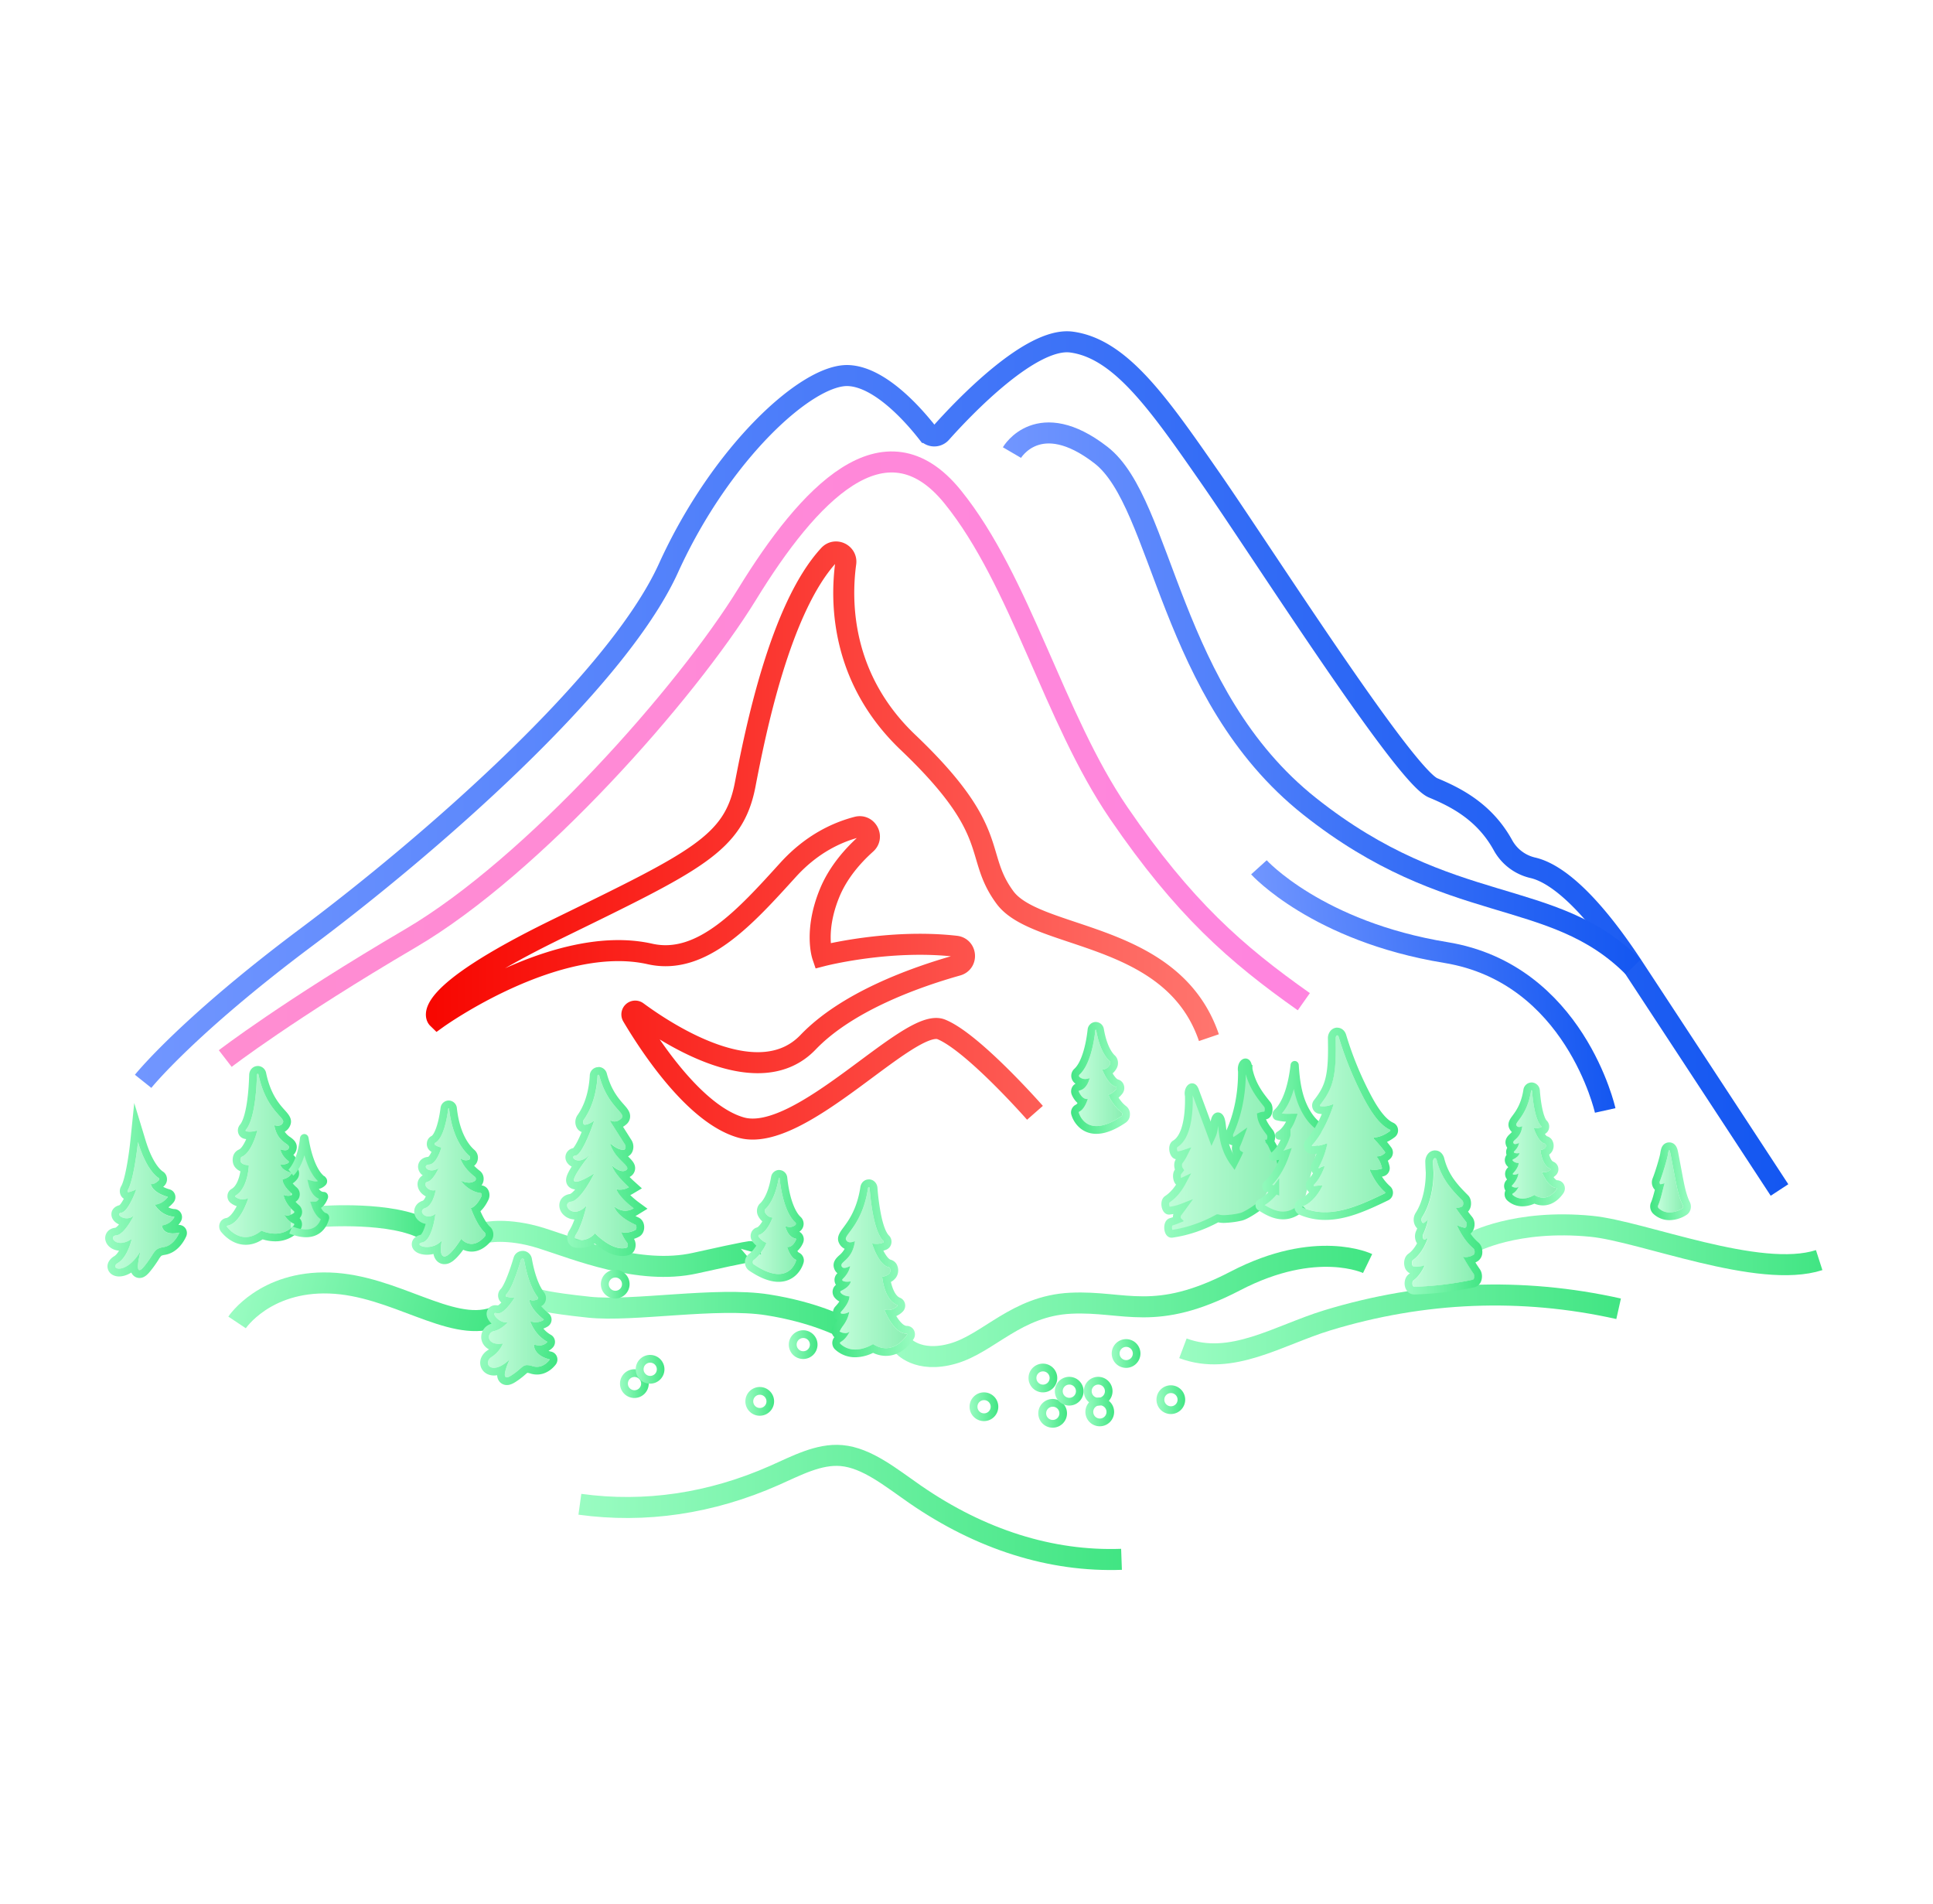 <svg id="Layer_1" data-name="Layer 1" xmlns="http://www.w3.org/2000/svg" xmlns:xlink="http://www.w3.org/1999/xlink" viewBox="0 0 2471.57 2433.84"><defs><style>.cls-1,.cls-18,.cls-19,.cls-20,.cls-21,.cls-22,.cls-23,.cls-24,.cls-25,.cls-30,.cls-36,.cls-53,.cls-54,.cls-55,.cls-56,.cls-57,.cls-58{fill:none;}.cls-2{opacity:0.61;}.cls-3{fill:url(#linear-gradient);}.cls-4{fill:url(#linear-gradient-2);}.cls-5{fill:url(#linear-gradient-3);}.cls-6{fill:url(#linear-gradient-4);}.cls-7{fill:url(#linear-gradient-5);}.cls-8{fill:url(#linear-gradient-6);}.cls-9{fill:url(#linear-gradient-7);}.cls-10{fill:url(#linear-gradient-8);}.cls-11{fill:url(#linear-gradient-9);}.cls-12{fill:url(#linear-gradient-10);}.cls-13{fill:url(#linear-gradient-11);}.cls-14{fill:url(#linear-gradient-12);}.cls-15{fill:url(#linear-gradient-13);}.cls-16{fill:url(#linear-gradient-14);}.cls-17{fill:url(#linear-gradient-15);}.cls-18,.cls-19,.cls-20,.cls-21,.cls-22,.cls-23,.cls-24,.cls-25,.cls-30,.cls-36,.cls-53,.cls-54,.cls-55,.cls-56,.cls-57,.cls-58{stroke-miterlimit:10;}.cls-18,.cls-19,.cls-20,.cls-21,.cls-22,.cls-23,.cls-24,.cls-53,.cls-54,.cls-55,.cls-56,.cls-57,.cls-58{stroke-width:26.87px;}.cls-18{stroke:url(#linear-gradient-16);}.cls-19{stroke:url(#linear-gradient-17);}.cls-20{stroke:url(#linear-gradient-18);}.cls-21{stroke:url(#linear-gradient-19);}.cls-22{stroke:url(#linear-gradient-20);}.cls-23{stroke:url(#linear-gradient-21);}.cls-24{stroke:url(#linear-gradient-22);}.cls-25,.cls-30,.cls-36{stroke-width:9.9px;}.cls-25{stroke:url(#linear-gradient-23);}.cls-26{fill:url(#linear-gradient-24);}.cls-27{fill:url(#linear-gradient-25);}.cls-28{fill:url(#linear-gradient-26);}.cls-29{fill:url(#linear-gradient-27);}.cls-30{stroke:url(#linear-gradient-28);}.cls-31{fill:url(#linear-gradient-29);}.cls-32{fill:url(#linear-gradient-30);}.cls-33{fill:url(#linear-gradient-31);}.cls-34{fill:url(#linear-gradient-32);}.cls-35{fill:url(#linear-gradient-33);}.cls-36{stroke:url(#linear-gradient-34);}.cls-37{fill:url(#linear-gradient-35);}.cls-38{fill:url(#linear-gradient-36);}.cls-39{fill:url(#linear-gradient-37);}.cls-40{fill:url(#linear-gradient-38);}.cls-41{fill:url(#linear-gradient-39);}.cls-42{fill:url(#linear-gradient-40);}.cls-43{fill:url(#linear-gradient-41);}.cls-44{fill:url(#linear-gradient-42);}.cls-45{fill:url(#linear-gradient-43);}.cls-46{fill:url(#linear-gradient-44);}.cls-47{fill:url(#linear-gradient-45);}.cls-48{fill:url(#linear-gradient-46);}.cls-49{fill:url(#linear-gradient-47);}.cls-50{fill:url(#linear-gradient-48);}.cls-51{fill:url(#linear-gradient-49);}.cls-52{fill:url(#linear-gradient-50);}.cls-53{stroke:url(#linear-gradient-51);}.cls-54{stroke:url(#linear-gradient-52);}.cls-55{stroke:url(#linear-gradient-53);}.cls-56{stroke:url(#linear-gradient-54);}.cls-57{stroke:url(#linear-gradient-55);}.cls-58{stroke:url(#linear-gradient-56);}</style><linearGradient id="linear-gradient" x1="1490.02" y1="1467.73" x2="1638.57" y2="1467.73" gradientUnits="userSpaceOnUse"><stop offset="0" stop-color="#9afcc2"/><stop offset="1" stop-color="#41e583"/></linearGradient><linearGradient id="linear-gradient-2" x1="144.42" y1="1541.9" x2="229.11" y2="1541.9" xlink:href="#linear-gradient"/><linearGradient id="linear-gradient-3" x1="290.12" y1="1477.01" x2="376.31" y2="1477.01" xlink:href="#linear-gradient"/><linearGradient id="linear-gradient-4" x1="1073.12" y1="1621.43" x2="1159.89" y2="1621.43" xlink:href="#linear-gradient"/><linearGradient id="linear-gradient-5" x1="1933.03" y1="1462.97" x2="1990.93" y2="1462.97" xlink:href="#linear-gradient"/><linearGradient id="linear-gradient-6" x1="371.74" y1="1515.7" x2="415.93" y2="1515.7" xlink:href="#linear-gradient"/><linearGradient id="linear-gradient-7" x1="536.36" y1="1511.48" x2="620.84" y2="1511.48" xlink:href="#linear-gradient"/><linearGradient id="linear-gradient-8" x1="962.44" y1="1567.09" x2="1017.88" y2="1567.09" xlink:href="#linear-gradient"/><linearGradient id="linear-gradient-9" x1="1379.43" y1="1377.95" x2="1434.87" y2="1377.95" xlink:href="#linear-gradient"/><linearGradient id="linear-gradient-10" x1="725.14" y1="1484.87" x2="813.77" y2="1484.87" xlink:href="#linear-gradient"/><linearGradient id="linear-gradient-11" x1="623.75" y1="1684.87" x2="702.68" y2="1684.87" xlink:href="#linear-gradient"/><linearGradient id="linear-gradient-12" x1="1610.26" y1="1457.53" x2="1690.66" y2="1457.53" xlink:href="#linear-gradient"/><linearGradient id="linear-gradient-13" x1="2119.89" y1="1510.1" x2="2152.07" y2="1510.1" xlink:href="#linear-gradient"/><linearGradient id="linear-gradient-14" x1="1805.38" y1="1562.75" x2="1885.6" y2="1562.75" xlink:href="#linear-gradient"/><linearGradient id="linear-gradient-15" x1="1665.05" y1="1436.6" x2="1777.71" y2="1436.6" xlink:href="#linear-gradient"/><linearGradient id="linear-gradient-16" x1="1875.8" y1="1591.3" x2="2330.17" y2="1591.3" xlink:href="#linear-gradient"/><linearGradient id="linear-gradient-17" x1="303.54" y1="1639.97" x2="627.18" y2="1727.11" xlink:href="#linear-gradient"/><linearGradient id="linear-gradient-18" x1="682.25" y1="1678.31" x2="1082.82" y2="1678.31" xlink:href="#linear-gradient"/><linearGradient id="linear-gradient-19" x1="409.96" y1="1562.47" x2="551.68" y2="1562.47" xlink:href="#linear-gradient"/><linearGradient id="linear-gradient-20" x1="616.88" y1="1596.54" x2="973.66" y2="1596.54" xlink:href="#linear-gradient"/><linearGradient id="linear-gradient-21" x1="1143.39" y1="1670.11" x2="1754.49" y2="1670.11" xlink:href="#linear-gradient"/><linearGradient id="linear-gradient-22" x1="1507.79" y1="1693.11" x2="2072.53" y2="1693.11" xlink:href="#linear-gradient"/><linearGradient id="linear-gradient-23" x1="1485.07" y1="1467.73" x2="1639.97" y2="1467.73" xlink:href="#linear-gradient"/><linearGradient id="linear-gradient-24" x1="134.53" y1="1521.91" x2="239.01" y2="1521.91" xlink:href="#linear-gradient"/><linearGradient id="linear-gradient-25" x1="280.22" y1="1477.01" x2="386.21" y2="1477.01" xlink:href="#linear-gradient"/><linearGradient id="linear-gradient-26" x1="1161.83" y1="1616.98" x2="1055.95" y2="1626.53" xlink:href="#linear-gradient"/><linearGradient id="linear-gradient-27" x1="1995.49" y1="1459.7" x2="1918.29" y2="1466.67" xlink:href="#linear-gradient"/><linearGradient id="linear-gradient-28" x1="368.82" y1="1515.7" x2="420.88" y2="1515.7" xlink:href="#linear-gradient"/><linearGradient id="linear-gradient-29" x1="526.45" y1="1511.48" x2="630.71" y2="1511.48" xlink:href="#linear-gradient"/><linearGradient id="linear-gradient-30" x1="957.01" y1="1563.62" x2="1031.55" y2="1570.4" xlink:href="#linear-gradient"/><linearGradient id="linear-gradient-31" x1="1440.3" y1="1374.48" x2="1365.75" y2="1381.26" xlink:href="#linear-gradient"/><linearGradient id="linear-gradient-32" x1="715.24" y1="1484.87" x2="827.9" y2="1484.87" xlink:href="#linear-gradient"/><linearGradient id="linear-gradient-33" x1="622.82" y1="1675.4" x2="722.58" y2="1702.26" xlink:href="#linear-gradient"/><linearGradient id="linear-gradient-34" x1="1605.31" y1="1457.53" x2="1692.87" y2="1457.53" xlink:href="#linear-gradient"/><linearGradient id="linear-gradient-35" x1="2158.9" y1="1507.96" x2="2107.23" y2="1512.62" xlink:href="#linear-gradient"/><linearGradient id="linear-gradient-36" x1="1795.48" y1="1562.75" x2="1895.5" y2="1562.75" xlink:href="#linear-gradient"/><linearGradient id="linear-gradient-37" x1="1655.15" y1="1436.6" x2="1787.61" y2="1436.6" xlink:href="#linear-gradient"/><linearGradient id="linear-gradient-38" x1="792.91" y1="1768.76" x2="829.47" y2="1768.76" xlink:href="#linear-gradient"/><linearGradient id="linear-gradient-39" x1="813" y1="1750.48" x2="849.57" y2="1750.48" xlink:href="#linear-gradient"/><linearGradient id="linear-gradient-40" x1="953.2" y1="1791.5" x2="989.77" y2="1791.5" xlink:href="#linear-gradient"/><linearGradient id="linear-gradient-41" x1="1327.69" y1="1806.75" x2="1364.25" y2="1806.75" xlink:href="#linear-gradient"/><linearGradient id="linear-gradient-42" x1="1348.91" y1="1778.45" x2="1385.48" y2="1778.45" xlink:href="#linear-gradient"/><linearGradient id="linear-gradient-43" x1="1385.94" y1="1778.45" x2="1422.5" y2="1778.45" xlink:href="#linear-gradient"/><linearGradient id="linear-gradient-44" x1="1387.96" y1="1804.95" x2="1424.52" y2="1804.95" xlink:href="#linear-gradient"/><linearGradient id="linear-gradient-45" x1="1421.61" y1="1730.27" x2="1458.18" y2="1730.27" xlink:href="#linear-gradient"/><linearGradient id="linear-gradient-46" x1="1478.83" y1="1789.29" x2="1515.4" y2="1789.29" xlink:href="#linear-gradient"/><linearGradient id="linear-gradient-47" x1="1239.87" y1="1798.32" x2="1276.43" y2="1798.32" xlink:href="#linear-gradient"/><linearGradient id="linear-gradient-48" x1="1315.26" y1="1761.59" x2="1351.82" y2="1761.59" xlink:href="#linear-gradient"/><linearGradient id="linear-gradient-49" x1="1008.75" y1="1718.92" x2="1045.32" y2="1718.92" xlink:href="#linear-gradient"/><linearGradient id="linear-gradient-50" x1="768.48" y1="1641.61" x2="805.04" y2="1641.61" xlink:href="#linear-gradient"/><linearGradient id="linear-gradient-51" x1="739.6" y1="1927.07" x2="1434.45" y2="1927.07" xlink:href="#linear-gradient"/><linearGradient id="linear-gradient-52" x1="279.79" y1="970.48" x2="1674.83" y2="970.48" gradientUnits="userSpaceOnUse"><stop offset="0" stop-color="#ff8dd1"/><stop offset="1" stop-color="#ff85df"/></linearGradient><linearGradient id="linear-gradient-53" x1="544.54" y1="1074.5" x2="1558.45" y2="1074.5" gradientUnits="userSpaceOnUse"><stop offset="0" stop-color="#f80600"/><stop offset="1" stop-color="#ff766f"/></linearGradient><linearGradient id="linear-gradient-54" x1="172.46" y1="976.05" x2="2286.52" y2="976.05" gradientUnits="userSpaceOnUse"><stop offset="0" stop-color="#7196ff"/><stop offset="1" stop-color="#1457f1"/></linearGradient><linearGradient id="linear-gradient-55" x1="1282.3" y1="892.74" x2="2097.68" y2="892.74" xlink:href="#linear-gradient-54"/><linearGradient id="linear-gradient-56" x1="2175.96" y1="1498.64" x2="2619.73" y2="1498.64" gradientTransform="translate(-664.61 -66.34) rotate(-4.01)" xlink:href="#linear-gradient-54"/></defs><path class="cls-1" d="M176.46,1460s64.86-115.73,304.33-282.32,499.76-710.6,603.88-697.59,239.47,437.3,393,624.71,151,226.45,247.28,249.88"/><g class="cls-2"><path class="cls-3" d="M1635.83,1476.52m2.74,13.32-2.74-13.32a3.85,3.85,0,0,0-2.18-1.72c-3.47-1-5.74-8.67-8.05-12.82a21.15,21.15,0,0,0-1.71-2.53c1.85-3,2.28-8.29-.24-11.69-3-4-10.09-12.56-11.13-21,1.94-.71,4.91-.66,6-.91,3.68-.8,5-10,1.93-13.84-9.76-12.09-19.79-24.82-24-45.25v-.38a10.24,10.24,0,0,0-.87-4.34c-1.82-8.34-9.2-2.2-7.74,6.93,0,.17.06.32.08.48.29,28.42-5.31,55.77-15.33,77.71-3,6.57,1.51,13.55,5.19,11.62a63.81,63.81,0,0,0,6.84-4.2q-1.71,4.57-3.65,8.94c-2.06,4.6-.33,10.1,2.24,11.67-1,2.2-4.33,8.82-5.38,10.89-16.72-23-13.56-44.78-16.78-54.76-2.28-7.1-7.54-5.08-8.21,4.16-.53,7.37-1.41,12.1-3.38,16.4l-21.32-57.41a6.58,6.58,0,0,0-.89-2c-3.22-6.83-9.08.88-7.19,8.19.66,24.61-2.91,53-17.5,61.67-4.94,2.94-2.17,15.06,2.32,14.69a36.54,36.54,0,0,0,8.54-1.76,53.42,53.42,0,0,1-5.44,8.77c-2.54,3.3-1.87,8.84.06,11.73-.54.71-1.09,1.41-1.64,2.09-3.44,4.24-.78,15.26,3.31,13.63.68-.28,1.36-.59,2-.89-5.28,9.93-11.74,17.55-19.19,22.44-4.84,3.17-2.25,15.15,2.32,14.69a63.54,63.54,0,0,0,16.65-4q-2.62,3.6-5.29,7.09c-1.57,2-1.84,5.53-1.27,8.49a72.62,72.62,0,0,1-7.79,2.71c-5.51,1.63-4.27,16,1.22,15.25,19.9-2.81,39.5-9.54,58.57-19.9a29.7,29.7,0,0,0,10.63.87,105,105,0,0,0,19.59-2.8c6-1.57,18-9.42,23.57-13.84"/><path class="cls-4" d="M176.46,1460s-5,47.9-13.1,61.56c-.6,1-.11,2.77.69,2.57a57.59,57.59,0,0,0,10.33-3.71s-10,28.35-19.18,29.84S161,1563,171,1554c0,0-12.09,24.62-22.51,25.36s0,17.91,20,4.48c0,0-5,23.13-17.51,30.58s9.59,17.16,28.77-14.91c0,0-10,37.29,4.58,19.39s11.26-22.38,25-24.62c11.9-1.93,18.19-14.48,19.66-17.83.13-.29,0-.72-.22-.66-3.26.83-19.69,4.32-21.94-9.11,0,0,10.68-.83,15.89-10.49.14-.26,0-.7-.17-.71-2.81-.12-16.21-1.43-24.87-15.47,0,0,8.38.54,16.56-9.26.18-.21.12-.72-.09-.77-3.27-.88-18.89-5.58-21.5-16.26,0,0,4.24,1.26,10.45-5a2.15,2.15,0,0,0-.13-2.72C198.56,1503.23,186.43,1492.89,176.46,1460Z"/><path class="cls-5" d="M328.47,1374.43c-.53,19.47-3,56.69-14.16,69.81-.44.52-.29,1.73.23,1.85,2.37.58,7.39,1.19,14.43-1.14,0,0-6.61,28.39-19.84,33.81-1.94.8-2.4,5.46-.72,7.38s4.52,3.29,9.8,3.29c0,0-.89,29.79-17.19,39A1.16,1.16,0,0,0,301,1530c2.16,1.78,7.69,5.06,16.52,1.85,0,0-10,32.58-26.91,35.13-.44.07-.61,1.06-.25,1.51,4.23,5.31,21.17,23.35,43.94,4.76,0,0,24.47,12.14,41.61-7,.51-.57.37-2-.22-2.16-2.61-.91-7.84-3.62-12.42-11.49,0,0,4.58,3.7,12.67-2.11a1.65,1.65,0,0,0,0-2.16c-3.25-2.64-11.24-10.08-13.47-21,0,0,5.35,2.57,10.33.47.61-.26.72-1.72.15-2.21-3.44-2.92-11.36-10.46-11.76-18,0,0,7.4-1.13,11.06-6.49.44-.66.26-1.93-.31-2.09-3.34-.93-12.08-3.94-13.32-10.23,0,0,6.61.36,10.27-2.4a1.65,1.65,0,0,0,0-2.15c-2.71-2-8.91-7.36-10.5-15.17,0,0,9.48,4.13,11-1.83s-14.61-5.51-18.71-28.9c0,0,8.71,3.21,11.28-3.67,2.37-6.37-22.07-15.87-31.4-60.84C330.14,1371.89,328.53,1372.35,328.47,1374.43Z"/><path class="cls-6" d="M1112,1519.28c1.51,19.31,5.88,56,17.61,67.25.47.45.38,1.68-.14,1.89a26.59,26.59,0,0,1-14.42,1.18s8,27.22,21.45,30.49c2,.48,2.67,5.05,1.09,7.23s-4.33,4-9.59,4.85c0,0,2.38,29.53,19.07,36.07.41.16.5,1.15.14,1.53-2.06,2.11-7.41,6.27-16.36,4.49,0,0,11.54,30.85,28.57,30.67.44,0,.66,1,.32,1.46-3.94,6-19.91,26.66-43.52,11.8,0,0-23.77,16-41.8-.28a1.63,1.63,0,0,1,.11-2.18c2.56-1.33,7.63-4.88,11.8-13.44,0,0-4.38,4.41-12.73-.07a1.65,1.65,0,0,1-.14-2.15c3.11-3.15,10.69-11.85,12.37-23,0,0-5.2,3.42-10.27,2.13-.62-.16-.8-1.6-.26-2.17,3.28-3.47,10.79-12.25,10.81-19.81,0,0-7.42.06-11.34-4.69-.48-.58-.36-1.88.2-2.13,3.28-1.47,11.83-5.87,12.75-12.33,0,0-6.56,1.42-10.34-.74a1.65,1.65,0,0,1-.09-2.15c2.6-2.44,8.51-8.75,9.7-16.79,0,0-9.24,5.63-11.07-.06s14.27-7.83,17.18-31.79c0,0-8.52,4.6-11.41-1.84-2.69-6,21.17-19.35,28.22-65.64C1110.2,1517,1111.83,1517.22,1112,1519.28Z"/><path class="cls-7" d="M1959,1394.82c1,12.88,3.92,37.34,11.75,44.87.31.3.25,1.11-.1,1.25a17.61,17.61,0,0,1-9.62.79s5.34,18.16,14.31,20.34c1.32.32,1.78,3.37.73,4.83s-2.89,2.67-6.4,3.23c0,0,1.59,19.7,12.73,24.07.27.11.33.77.08,1-1.37,1.41-4.93,4.19-10.91,3,0,0,7.7,20.58,19.06,20.46.3,0,.44.63.22,1-2.64,4-13.29,17.79-29,7.87,0,0-15.86,10.69-27.89-.18-.35-.32-.31-1.26.08-1.46,1.71-.89,5.09-3.25,7.87-9,0,0-2.92,2.95-8.49,0a1.1,1.1,0,0,1-.1-1.43c2.08-2.11,7.14-7.91,8.25-15.37,0,0-3.46,2.28-6.85,1.42-.41-.1-.53-1.07-.17-1.45,2.19-2.31,7.2-8.17,7.22-13.22,0,0-5,0-7.57-3.13-.32-.38-.24-1.25.13-1.42,2.19-1,7.9-3.91,8.51-8.22,0,0-4.38,1-6.9-.5-.37-.2-.4-1.11-.06-1.43,1.73-1.63,5.67-5.84,6.47-11.2,0,0-6.17,3.76-7.39,0s9.53-5.22,11.47-21.21c0,0-5.69,3.07-7.62-1.23-1.79-4,14.13-12.91,18.83-43.79C1957.77,1393.31,1958.86,1393.44,1959,1394.82Z"/><path class="cls-8" d="M371.93,1499s12.59-10.18,16.53-43.47c.13-1.07,1-1.15,1.14-.1,1.87,11.73,8.1,42.59,23.16,53.1a2.23,2.23,0,0,1,.14,2.79c-2,2.17-6.22,5.29-13,3.59,0,0,3.49,13.67,14.07,13.77.47,0,.74,1,.48,1.64-1.28,3.41-4.74,10.8-10.83,10.8,0,0,4.36,12.48,11.81,14.41.39.1.64.8.48,1.45-1.43,5.87-9.41,29.24-44.14,15.35"/><path class="cls-9" d="M573.06,1417.62c-1.53,11.87-6.09,38.09-16.93,43.45a1.78,1.78,0,0,0-.11,2.47,20.9,20.9,0,0,0,8.27,3.29s-5.66,21.35-15.7,21.91-.63,12.93,12.24,4.5c0,0-6.91,15.73-14.13,17.42s0,13.48,10.36,10.67c0,0-3.14,19.67-13.5,23s.94,16.86,13.19,7.3c0,0-3.77,33.72-16.64,36.53s10.36,12.92,24.8-2.25c0,0-4.39,19.67,3.14,20.23s21.67-22.48,21.67-22.48,13.31,16.56,30.48-3.46a3.78,3.78,0,0,0-.16-4.42c-3.52-3.1-10.57-11.3-18.07-31.45,0,0,6.87-.95,13.58-15,.77-1.61.19-4.12-1-4.25-5-.55-16-3.27-25.78-16.18,0,0,10.45,6.24,18.73.47,1.2-.84,1.22-3.86,0-4.76-5.07-3.81-15.36-12.7-19.08-24.36a10.69,10.69,0,0,0,11.48,2.19c1.34-.51,1.58-3.77.34-4.82-6.93-5.89-21.89-22.67-26-60C574.13,1416.5,573.21,1416.47,573.06,1417.62Z"/><path class="cls-10" d="M963.33,1611.08c-1.22,1-1.18,4.08.07,4.93,41.39,28.24,52.74,1.2,54.41-4.27.19-.61,0-1.35-.4-1.51-7.32-3.13-11-16.26-11-16.26,6.06,1,9.89-5.82,11.33-9,.29-.65.07-1.64-.4-1.72-10.52-1.81-13.31-16-13.31-16,6.7,2.8,11.07.37,13.16-1.47a2.25,2.25,0,0,0,0-2.79c-14.48-12.91-19.12-44.67-20.39-56.65-.12-1.07-.95-1.13-1.13-.08-4.43,25.66-13.5,36.11-17.12,39.38-.87.78-1.07,2.83-.41,4.11,1.4,2.73,4.31,6.45,9.76,6.69,0,0-6.85,19.26-17.58,22.2-.65.18-.87,1.65-.33,2.35,1.8,2.36,5.27,6.13,9.88,7.68,0,0-.7,4.83-9.08,15.27A45.11,45.11,0,0,1,963.33,1611.08Z"/><path class="cls-11" d="M1434,1421.94c1.22.94,1.18,4.08-.07,4.93-41.4,28.24-52.74,1.2-54.41-4.27-.19-.61,0-1.35.4-1.51,7.32-3.13,11-16.27,11-16.27-6.06,1-9.89-5.81-11.33-9-.29-.65-.07-1.63.39-1.71,10.53-1.82,13.32-16,13.32-16-6.71,2.8-11.07.36-13.17-1.47a2.27,2.27,0,0,1,0-2.79c14.47-12.91,19.12-44.67,20.39-56.65.11-1.08,1-1.13,1.13-.09,4.43,25.67,13.49,36.12,17.12,39.39.87.78,1.07,2.83.41,4.11-1.41,2.73-4.31,6.44-9.76,6.69,0,0,6.85,19.26,17.57,22.2.65.18.87,1.65.34,2.34-1.8,2.36-5.27,6.14-9.88,7.69,0,0,.69,4.83,9.07,15.27A45.56,45.56,0,0,0,1434,1421.94Z"/><path class="cls-12" d="M766.2,1374.81a1.09,1.09,0,0,0-2.14.2c-.63,13.14-3.81,37-17.66,56.42-1.48,2.07-.68,6.37,1.2,6.34,2.63,0,6.57-1.22,12.26-5.22,0,0-14.59,43.79-24,44.63s5.64,16.84,22.11-5.89c0,0-28.7,35.36-23.52,38.73s25.41-10.11,25.41-10.11-16.47,34.53-29.65,36.21,1.41,24.42,19.76,5.05c0,0-5.28,24.59-14,37.76-1.38,2.08-.67,6.06,1.13,6.26,6.18.68,16.35.13,23.72-8.65,0,0,22.16,23.65,40.33,18.47,1.76-.5,2.3-4.64.81-6.41a51,51,0,0,1-7.73-13.75s7.62,3,18.14-2.55c1.93-1,1.89-5.94-.06-6.83-8.75-4-23.74-12.28-27-23.46,0,0,11.29,11,24.94,2.53,0,0-18.36-13.47-22.12-24.42a20.52,20.52,0,0,0,16-2.52s-18.82-16.84-21.65-27.79c0,0,11.3,11,18.35,5.89s-15.52-13.47-20.7-34.52c0,0,9.8,9.68,17.95,8.53,1.81-.26,2.53-4.37,1.16-6.52l-18.7-29.46c-.36-.55,0-1.59.4-1.35,2.74,1.41,7.72,2.65,13.31-2.35C802.1,1423,776.91,1415.91,766.2,1374.81Z"/><path class="cls-13" d="M670.13,1610.71a2.06,2.06,0,0,0-4-.25c-4,13.38-12,37.65-19,44.36-.71.68-.5,2.62.3,2.8a51.46,51.46,0,0,0,10.51,1.22s-13.78,22.72-22.85,19.89,3.79,15,14.75,11c0,0-8.4,9.8-18.18,11.84-10.36,2.15-9.84,19.46,11.43,15.81a38.12,38.12,0,0,1-14.39,17.17c-12.4,8-.19,25.24,23,3.19,0,0-15.08,31.36,1.61,20.86s14.13-16.37,27.74-12.13c11.77,3.66,19.66-5.53,21.58-8.07.17-.23.09-.7-.12-.75-3.27-.71-19.65-5-19.87-19,0,0,10.44,4.17,16.87-2.73a.6.6,0,0,0-.05-.77c-2.7-1.42-15.45-8.92-21.77-26.51,0,0,8,4.41,17.31-1.23a.48.48,0,0,0,0-.79c-3-2.35-17.43-14.17-18.4-25.71,0,0,3.91,3.2,10.81.09.69-.31.85-2,.26-2.69C684.12,1653.9,675.34,1640.55,670.13,1610.71Z"/><path class="cls-14" d="M1666,1541.91c-22.31,22.59-44.37,7.22-54.86.78-1.27-.78-1.2-4,.1-4.66,7-3.47,13.59-9.25,19.41-17a27.51,27.51,0,0,0-10.31-2c-1.46,0-1.93-3.46-.63-4.62,9.81-8.72,18.26-22.34,24-39a82.81,82.81,0,0,1-15.9,3.51c-.28,0-.37-.66-.11-.85,7.25-5.29,13.47-15.07,17.31-27.3a20.26,20.26,0,0,1-9.48,1.23c-.28,0-.31-.71,0-.86,6.7-3.83,12.64-11.86,16.5-22.4a55.45,55.45,0,0,1-19-1.5c-1.33-.34-1.59-3.53-.39-4.62,12.66-11.58,19.54-35.54,22.43-60.9.07-.62.58-.57.62,0,1.09,18.75,3.67,35.42,9.53,49.49,6.26,15,15.37,26.23,25.47,31.28"/><path class="cls-15" d="M2123.49,1513.89c1.87-.49,3.83-1,4.92-1.31-2.29,7.59-5,20.92-8.25,28.34a3.35,3.35,0,0,0,.4,3.38c10.42,9.86,24.37,4.6,30.72.3.81-.55,1-2.39.47-3.54-5.16-10.14-7.8-23.72-10.27-36.81l-4.83-25.59c-1.53-8.16-2.49-12.6-4-2.62-.84,5.45-6.74,25.11-10.39,34.2C2121.58,1511.9,2122.36,1514.18,2123.49,1513.89Z"/><path class="cls-16" d="M1884.2,1604c2.09-1.31,1.65-6.47-.08-7.91-8.35-6.93-15.64-17.36-21.35-30.16a36,36,0,0,0,10.09,3.63c2.33.45,3.71-5.21,1.7-7.7-4.46-5.54-8.8-11.38-13-17.46a21.44,21.44,0,0,0,7.42-1.7c1-.4,1.73-1.42,2-3.2.2-1.51-.05-3.65-.88-4.49-12.69-12.77-26.8-27.07-33-51.88-1.16-4.62-4.68-2.36-4.56,2.31q.16,6.66.63,13.27c0,21.69-5.37,43.15-14.59,57.31-2.09,3.21-.07,8.9,2.45,7.26a38.48,38.48,0,0,0,5.2-4.12,94.75,94.75,0,0,1-6.41,18.84,7.18,7.18,0,0,0,.06,5.22c.72,1.58,1.8,1.79,2.82,1.23s2.21-1.3,3.29-2c-4.49,12.75-11.21,22.8-19.11,28.36-2.18,1.54-1.68,7.84.67,8.17a30.72,30.72,0,0,0,14.39-1.42c-3.8,8.47-8.72,15.15-14.42,19.31-1.09.8-1.66,3.1-1.33,5.08.37,2.2,1.39,3.12,2.62,3.08a418.94,418.94,0,0,0,58-5.86q8.23-1.41,16.44-3.16c2.16-.45,2.64-5.43,1.07-7.69-4.7-6.79-9.18-14-13.46-21.67A17.86,17.86,0,0,0,1884.2,1604Z"/><path class="cls-17" d="M1711.66,1325.59c-1.06-3.49-4-2.08-4,1.89.33,21,.51,42.67-5.21,59.45-3.69,10.83-9.21,18.59-14.77,25.71-.33.42-.19,1.36.21,1.41a29.21,29.21,0,0,0,16.39-2.51c.38-.17.68.53.49,1.13-6.87,21.19-16.43,39-27.56,51.24-.38.41-.22,1.44.22,1.44a51.37,51.37,0,0,0,19-3.83c.34-.14.63.46.5,1a108,108,0,0,1-10.87,29.59c-.34.58,0,1.54.45,1.25a17.91,17.91,0,0,1,6.38-2.66c.36-.07.61.67.41,1.21-3.51,9.56-8.19,17.43-13.52,22.77-.4.4-.22,1.48.24,1.43l10.28-1.08c.38,0,.61.79.35,1.3-6.84,13.37-15.78,22.51-25.26,25.87-.45.16-.46,1.32,0,1.51,34.71,15,70.83-1.54,105.45-18.34.39-.18.43-1.11.07-1.43-7.4-6.37-14.08-15.92-19.46-27.79-.24-.53,0-1.32.39-1.25a31.09,31.09,0,0,0,14.82-.9c.28-.08.45-.62.34-1.08-1.32-5.5-3.47-10.2-6.1-13.36-.36-.44-.2-1.42.24-1.4,3.35.09,6.71-1.35,9.73-4.19a1.19,1.19,0,0,0,.05-1.32,167,167,0,0,0-14.34-17c-.37-.39-.24-1.38.2-1.42,7.06-.63,14.08-3.53,20.68-8.53.38-.29.33-1.29-.08-1.46-13-5.74-24.15-22.37-33.79-40.61A446,446,0,0,1,1711.66,1325.59Z"/></g><path class="cls-18" d="M1882.27,1588.68s55.63-30.57,152.68-21c65.42,6.46,214.29,68,291.08,43.19"/><path class="cls-19" d="M303.12,1690.53s35.39-53.26,118.25-50.38,154,63.16,209.53,44.44"/><path class="cls-20" d="M687.42,1661s10.3,4.29,66.16,10.12S916,1657.81,981.09,1668c60,9.39,95.44,28.17,95.44,28.17"/><path class="cls-21" d="M411,1555.1s91.38-7.09,134,17.47"/><path class="cls-22" d="M620,1575.82s28.22-6.83,72.13,7,125.09,47.93,196.75,31.9,71.3-14.74,71.3-14.74"/><path class="cls-23" d="M1153.89,1719.49s19.06,23.9,64.75,10.81,81-61,150.5-64.32,107.2,25.2,210.64-28.59,168.87-22.14,168.87-22.14"/><path class="cls-24" d="M1512.52,1723.62c62,23.33,122.14-16.73,184.6-35.76,122.87-37.44,248.81-42.44,372.48-14.77"/><path class="cls-25" d="M1635.83,1476.52m2.74,13.32-2.74-13.32a3.85,3.85,0,0,0-2.18-1.72c-3.47-1-5.74-8.67-8.05-12.82a21.15,21.15,0,0,0-1.71-2.53c1.85-3,2.28-8.29-.24-11.69-3-4-10.09-12.56-11.13-21,1.94-.71,4.91-.66,6-.91,3.68-.8,5-10,1.93-13.84-9.76-12.09-19.79-24.82-24-45.25v-.38a10.24,10.24,0,0,0-.87-4.34c-1.82-8.34-9.2-2.2-7.74,6.93,0,.17.06.32.08.48.29,28.42-5.31,55.77-15.33,77.71-3,6.57,1.51,13.55,5.19,11.62a63.81,63.81,0,0,0,6.84-4.2q-1.71,4.57-3.65,8.94c-2.06,4.6-.33,10.1,2.24,11.67-1,2.2-4.33,8.82-5.38,10.89-16.72-23-13.56-44.78-16.78-54.76-2.28-7.1-7.54-5.08-8.21,4.16-.53,7.37-1.41,12.1-3.38,16.4l-21.32-57.41a6.58,6.58,0,0,0-.89-2c-3.22-6.83-9.08.88-7.19,8.19.66,24.61-2.91,53-17.5,61.67-4.94,2.94-2.17,15.06,2.32,14.69a36.54,36.54,0,0,0,8.54-1.76,53.42,53.42,0,0,1-5.44,8.77c-2.54,3.3-1.87,8.84.06,11.73-.54.71-1.09,1.41-1.64,2.09-3.44,4.24-.78,15.26,3.31,13.63.68-.28,1.36-.59,2-.89-5.28,9.93-11.74,17.55-19.19,22.44-4.84,3.17-2.25,15.15,2.32,14.69a63.54,63.54,0,0,0,16.65-4q-2.62,3.6-5.29,7.09c-1.57,2-1.84,5.53-1.27,8.49a72.62,72.62,0,0,1-7.79,2.71c-5.51,1.63-4.27,16,1.22,15.25,19.9-2.81,39.5-9.54,58.57-19.9a29.7,29.7,0,0,0,10.63.87,105,105,0,0,0,19.59-2.8c6-1.57,18-9.42,23.57-13.84"/><path class="cls-26" d="M176.46,1460c10,32.87,22.1,43.21,26.58,46a2.15,2.15,0,0,1,.13,2.72c-4.41,4.42-7.83,5-9.44,5a4.16,4.16,0,0,1-1-.1c2.61,10.68,18.23,15.38,21.5,16.26.21,0,.27.56.09.77-7.37,8.83-14.9,9.27-16.32,9.27h-.24c8.66,14,22.06,15.35,24.87,15.47.21,0,.31.45.17.71-5.21,9.66-15.89,10.49-15.89,10.49,1.38,8.29,8.18,10.13,13.94,10.13a34.52,34.52,0,0,0,8-1h0c.19,0,.31.39.18.67-1.47,3.35-7.76,15.9-19.66,17.83-13.76,2.24-10.43,6.72-25,24.62-2.82,3.47-4.72,4.86-6,4.86-5.13,0,1.38-24.26,1.38-24.26-10.25,17.15-21.33,22.36-27.52,22.36-5.39,0-7.07-4-1.25-7.44,12.51-7.46,17.51-30.58,17.51-30.58-5.59,3.75-10.44,5.12-14.29,5.12-9.92,0-13.23-9.06-5.72-9.6C159,1578.63,171,1554,171,1554a13.19,13.19,0,0,1-8.95,3.44c-7.57,0-13.49-6.1-6.89-7.17,9.17-1.49,19.18-29.84,19.18-29.84a57.59,57.59,0,0,1-10.33,3.71h-.12c-.73,0-1.14-1.64-.57-2.58,8.14-13.66,13.1-61.56,13.1-61.56m-4.78-49.87L166.61,1459c-1.83,17.68-6.64,48.94-11.76,57.51a12.24,12.24,0,0,0-.11,12.12,11,11,0,0,0,3.57,3.8c-2.15,4-4.21,7.11-5.63,8.26-5.47,1.24-10.76,5.55-10.2,12.57.45,5.54,4.49,9.68,9.69,12-1.87,2.23-3.53,3.79-4.68,4.28-8.8.78-13.18,7.38-13,13.57.26,7.31,6.9,14.85,17.7,15.69-1.83,3.11-3.95,5.76-6.27,7.14-5.19,3.1-10,9-8.05,16.19,1.62,5.86,7.26,9.65,14.37,9.65,5,0,10.37-1.74,15.66-5a12.37,12.37,0,0,0,1.49,2.48,11.24,11.24,0,0,0,9,4.46c5.91,0,10.21-4.3,13.64-8.51a145.21,145.21,0,0,0,10.6-14.8,28.31,28.31,0,0,1,3.54-4.92c.43-.34,1.61-.86,4.79-1.38,7.34-1.19,14.14-5.24,19.68-11.72a50.18,50.18,0,0,0,7.45-11.88,10.61,10.61,0,0,0-.79-10,10.06,10.06,0,0,0-8.45-4.6h-.78a29.48,29.48,0,0,0,3.41-5,10.59,10.59,0,0,0-.13-10.2,10,10,0,0,0-8.37-5.11,19.61,19.61,0,0,1-7.67-2.15,41.16,41.16,0,0,0,6.57-6.35,10.56,10.56,0,0,0,1.91-9.89,10.09,10.09,0,0,0-7-6.78,39.41,39.41,0,0,1-8.14-3.21c.5-.45,1-.93,1.52-1.44a11.77,11.77,0,0,0,3.25-9.7,11.32,11.32,0,0,0-5.09-8.39c-2.09-1.31-13-9.47-22.39-40.55l-14.26-47Z"/><path class="cls-27" d="M329.56,1372.6c.4,0,.81.39,1,1.24,9.33,45,33.77,54.47,31.4,60.84-1.33,3.56-4.3,4.42-6.86,4.42a14.25,14.25,0,0,1-4.42-.75c4.1,23.39,20.25,22.93,18.71,28.9-.64,2.5-2.69,3.22-4.84,3.22a18.18,18.18,0,0,1-6.18-1.39c1.59,7.81,7.79,13.15,10.5,15.17a1.65,1.65,0,0,1,0,2.15c-2.91,2.2-7.68,2.42-9.51,2.42-.48,0-.76,0-.76,0,1.24,6.29,10,9.3,13.32,10.23.57.16.75,1.44.31,2.09-3.66,5.36-11.06,6.49-11.06,6.49.4,7.53,8.32,15.07,11.76,18,.57.49.46,2-.15,2.21a11,11,0,0,1-4.28.83,15.46,15.46,0,0,1-6.05-1.3c2.23,10.87,10.22,18.31,13.47,21a1.65,1.65,0,0,1,0,2.16c-3.56,2.56-6.44,3.27-8.55,3.27a6.89,6.89,0,0,1-4.12-1.16c4.58,7.87,9.81,10.58,12.42,11.49.59.21.73,1.59.22,2.16A31.38,31.38,0,0,1,351.66,1577a43.34,43.34,0,0,1-17.4-3.79c-7.4,6-14.18,8.21-20.11,8.21-12.33,0-21-9.38-23.83-13-.36-.45-.19-1.44.25-1.51,17-2.55,26.91-35.13,26.91-35.13a20.78,20.78,0,0,1-7.14,1.36A14.54,14.54,0,0,1,301,1530a1.15,1.15,0,0,1,0-1.54c16.3-9.2,17.19-39,17.19-39-5.28,0-8.2-1.47-9.8-3.29s-1.22-6.58.72-7.38C322.36,1473.34,329,1445,329,1445a30.58,30.58,0,0,1-9.64,1.67,20.4,20.4,0,0,1-4.79-.53c-.52-.12-.68-1.33-.23-1.85,11.12-13.12,13.63-50.34,14.16-69.81,0-1.18.56-1.83,1.09-1.83m0-9.9c-6.08,0-10.8,4.92-11,11.45-.88,31.72-5.41,56.12-11.82,63.69a11.36,11.36,0,0,0-2.05,10.83,10.48,10.48,0,0,0,7.5,7c.84.21,1.7.37,2.58.5-2.89,6.63-6.4,12.16-9.41,13.39a12.87,12.87,0,0,0-7.46,9.26c-.92,4-.61,9.65,3.06,13.82a18.07,18.07,0,0,0,6.4,4.64c-1.43,8.14-4.69,18.79-11.23,22.48a10.67,10.67,0,0,0-5.31,8.42,10.91,10.91,0,0,0,3.83,9.39,24.14,24.14,0,0,0,8,4.28c-.34.68-.7,1.36-1.08,2-4.25,7.74-8.91,12.68-12.46,13.22a10.4,10.4,0,0,0-8.09,6.53,11.07,11.07,0,0,0,1.57,10.93c4,5,15.08,16.7,31.58,16.7,7.34,0,14.59-2.33,21.61-6.94a53.56,53.56,0,0,0,15.9,2.52,41.36,41.36,0,0,0,31.59-14.08,11.65,11.65,0,0,0,2.46-10.58,10.94,10.94,0,0,0-2.7-4.89,11.53,11.53,0,0,0-.84-16.75,33.67,33.67,0,0,1-4.33-4.27,10.87,10.87,0,0,0,5.23-7.85,11.44,11.44,0,0,0-3.71-10.42,39.58,39.58,0,0,1-5.18-5.25,23,23,0,0,0,6.23-6.11,11.8,11.8,0,0,0,1.27-10.56,10.67,10.67,0,0,0-3.94-5.17,11.54,11.54,0,0,0,1.43-5.7,11.14,11.14,0,0,0-4.14-8.77,14,14,0,0,0,3.94-6.78c2.26-8.78-4.59-13.68-7.88-16a24.15,24.15,0,0,1-7.09-6.92,16.22,16.22,0,0,0,7.22-8.63c2.9-7.77-2.4-13.65-7.07-18.85-6.84-7.59-18.27-20.3-23.91-47.45a11,11,0,0,0-10.68-9.13Z"/><path class="cls-28" d="M1110.92,1517.63c.49,0,1,.56,1.07,1.65,1.51,19.32,5.87,56,17.61,67.25.47.45.38,1.68-.14,1.89a24.22,24.22,0,0,1-9.11,1.63,32.5,32.5,0,0,1-5.31-.45s8,27.22,21.45,30.49c2,.48,2.67,5.05,1.09,7.23s-4.33,4-9.59,4.85c0,0,2.38,29.53,19.07,36.07.41.16.5,1.15.14,1.53a16.75,16.75,0,0,1-12.13,4.93,21.05,21.05,0,0,1-4.23-.44s11.48,30.67,28.42,30.67h.15c.44,0,.66,1,.32,1.46-2.94,4.45-12.55,17.06-27,17.06-5,0-10.47-1.47-16.49-5.26,0,0-10.45,7-22.74,7a27.61,27.61,0,0,1-19.06-7.32,1.63,1.63,0,0,1,.11-2.18c2.56-1.33,7.63-4.88,11.8-13.44a8.27,8.27,0,0,1-5.66,1.94,14.94,14.94,0,0,1-7.07-2,1.65,1.65,0,0,1-.14-2.15c3.11-3.15,10.69-11.85,12.37-23a16.21,16.21,0,0,1-7.87,2.42,9.44,9.44,0,0,1-2.4-.29c-.62-.16-.8-1.6-.26-2.17,3.28-3.47,10.79-12.25,10.81-19.81h0c-.34,0-7.51-.06-11.33-4.69-.48-.58-.36-1.88.2-2.13,3.28-1.47,11.83-5.87,12.75-12.33a24.3,24.3,0,0,1-4.63.46,11.91,11.91,0,0,1-5.71-1.2,1.65,1.65,0,0,1-.09-2.15c2.6-2.44,8.51-8.75,9.7-16.79,0,0-4.08,2.49-7.36,2.49a3.53,3.53,0,0,1-3.71-2.55c-1.83-5.69,14.27-7.83,17.18-31.79a14.43,14.43,0,0,1-6,1.59,5.55,5.55,0,0,1-5.45-3.43c-2.69-6,21.17-19.35,28.22-65.64.14-1,.58-1.4,1-1.4m0-9.9h0c-5.49,0-9.93,4-10.81,9.82-4.29,28.21-15.18,42.89-21.69,51.66-4.45,6-9.06,12.22-5.77,19.52a15.36,15.36,0,0,0,7.37,7.69,29.8,29.8,0,0,1-7,8.41c-3.19,2.92-9.15,8.33-6.52,16.5a13.48,13.48,0,0,0,4.26,6.37l-.23.23a11.4,11.4,0,0,0-3.4,9.66,11.19,11.19,0,0,0,1.77,4.94,10.88,10.88,0,0,0-4,6.24,11.62,11.62,0,0,0,2.24,10,21,21,0,0,0,6.12,5,49.54,49.54,0,0,1-5.14,6.38,11.52,11.52,0,0,0-2.56,11.11,10.72,10.72,0,0,0,5.21,6.54,42.23,42.23,0,0,1-4.35,5.27,11.47,11.47,0,0,0-3,9.75,11,11,0,0,0,3.45,6.59,11.54,11.54,0,0,0,1,15.79,37.7,37.7,0,0,0,25.7,9.88,53,53,0,0,0,22.79-5.64,38.27,38.27,0,0,0,16.44,3.86c19,0,31-15,35.29-21.51a11.18,11.18,0,0,0,.49-11.34,10.32,10.32,0,0,0-9.07-5.47h-.11c-4.12,0-9.26-5.82-13.41-12.6a26.48,26.48,0,0,0,8.4-5.75,11,11,0,0,0,2.78-10,10.52,10.52,0,0,0-6.41-7.63c-6-2.36-9.78-12.15-11.6-20.19a19.8,19.8,0,0,0,6.53-5.69,16.2,16.2,0,0,0,1.77-14.71,12.25,12.25,0,0,0-8.53-8c-2.72-.67-6.35-5.6-9.43-11.63a28.76,28.76,0,0,0,3.81-1.26,10.67,10.67,0,0,0,6.39-7.95,11.19,11.19,0,0,0-3.14-10.24c-1.67-1.6-6-7.29-9.81-25.52a287.76,287.76,0,0,1-4.79-35.36c-.48-6.15-5.18-10.78-10.94-10.78Z"/><path class="cls-29" d="M1958.25,1393.71c.33,0,.66.38.72,1.11,1,12.88,3.92,37.34,11.75,44.87.31.3.25,1.11-.1,1.25a15.93,15.93,0,0,1-6.07,1.1,21.06,21.06,0,0,1-3.55-.31s5.34,18.16,14.31,20.34c1.32.32,1.78,3.37.73,4.83s-2.89,2.67-6.4,3.23c0,0,1.59,19.7,12.73,24.07.27.11.33.77.08,1a11.14,11.14,0,0,1-8.09,3.29,14.52,14.52,0,0,1-2.82-.29s7.66,20.46,19,20.46h.1c.3,0,.44.63.22,1-2,3-8.38,11.39-18,11.39a20.54,20.54,0,0,1-11-3.52s-7,4.7-15.17,4.7a18.43,18.43,0,0,1-12.72-4.88,1.08,1.08,0,0,1,.08-1.46c1.71-.89,5.09-3.25,7.87-9a5.52,5.52,0,0,1-3.78,1.3,9.92,9.92,0,0,1-4.71-1.34,1.11,1.11,0,0,1-.1-1.44c2.08-2.1,7.14-7.9,8.25-15.36a10.76,10.76,0,0,1-5.25,1.62,6.38,6.38,0,0,1-1.6-.2c-.41-.1-.53-1.07-.17-1.45,2.19-2.31,7.2-8.17,7.22-13.22h0c-.23,0-5,0-7.56-3.13-.32-.38-.24-1.25.13-1.42,2.19-1,7.89-3.91,8.51-8.22a16.09,16.09,0,0,1-3.09.31,7.83,7.83,0,0,1-3.81-.81c-.37-.2-.4-1.11-.06-1.43,1.73-1.63,5.68-5.84,6.47-11.2a11.77,11.77,0,0,1-4.91,1.66,2.35,2.35,0,0,1-2.48-1.7c-1.22-3.8,9.53-5.22,11.47-21.21a9.69,9.69,0,0,1-4,1.06,3.71,3.71,0,0,1-3.64-2.29c-1.79-4,14.13-12.91,18.83-43.79.09-.63.39-.94.68-.94m0-9.9h0a10.73,10.73,0,0,0-10.47,9.35c-2.74,18-9.7,27.4-13.86,33-3.2,4.33-7.19,9.71-4.21,16.35a14,14,0,0,0,3.36,4.65,29.71,29.71,0,0,1-2.33,2.3c-2.3,2.09-7.67,7-5.27,14.45a12.54,12.54,0,0,0,1.67,3.38,11.16,11.16,0,0,0-1.39,6.84,11.85,11.85,0,0,0,.49,2.25,10.79,10.79,0,0,0-1.92,4.09,11.11,11.11,0,0,0,2.18,9.54,18,18,0,0,0,1.92,2c-.35.41-.72.83-1.13,1.26a11,11,0,0,0-2.48,10.58,10.6,10.6,0,0,0,2.08,3.93c-.23.26-.46.51-.69.74a11,11,0,0,0-2.94,9.32,10.86,10.86,0,0,0,1.52,4.14,11.11,11.11,0,0,0-.94,3.24,10.91,10.91,0,0,0,3.42,9.5,28.42,28.42,0,0,0,19.35,7.43,38.14,38.14,0,0,0,15.23-3.44,28.36,28.36,0,0,0,10.94,2.26c14.3,0,23.15-11.08,26.3-15.84a10.8,10.8,0,0,0,.48-10.94,10.18,10.18,0,0,0-9-5.38h0c-.49-.12-2.07-1.07-4.23-4a21.23,21.23,0,0,0,3.23-2.7,10.63,10.63,0,0,0,2.72-9.66A10.32,10.32,0,0,0,1986,1485c-2-.79-4-4.6-5.21-9a15.85,15.85,0,0,0,3.27-3.33,14.11,14.11,0,0,0,1.6-12.88,11.43,11.43,0,0,0-7.8-7.33,9.44,9.44,0,0,1-2.49-2.86,10.43,10.43,0,0,0,5.26-7.28,10.72,10.72,0,0,0-3-9.82c-2.14-2-6.72-12.74-8.73-38.49a10.78,10.78,0,0,0-10.59-10.24Z"/><path class="cls-30" d="M371.93,1499s12.59-10.18,16.53-43.47c.13-1.07,1-1.15,1.14-.1,1.87,11.73,8.1,42.59,23.16,53.1a2.23,2.23,0,0,1,.14,2.79c-2,2.17-6.22,5.29-13,3.59,0,0,3.49,13.67,14.07,13.77.47,0,.74,1,.48,1.64-1.28,3.41-4.74,10.8-10.83,10.8,0,0,4.36,12.48,11.81,14.41.39.1.64.8.48,1.45-1.43,5.87-9.41,29.24-44.14,15.35"/><path class="cls-31" d="M573.65,1416.77c.27,0,.54.3.6.88,4.15,37.37,19.11,54.15,26,60,1.24,1,1,4.31-.34,4.82a11.36,11.36,0,0,1-4.13.8,10.69,10.69,0,0,1-7.35-3c3.72,11.67,14,20.56,19.08,24.37,1.19.9,1.16,3.92,0,4.76a14,14,0,0,1-8.11,2.45,23.23,23.23,0,0,1-10.62-2.92c9.77,12.91,20.75,15.63,25.78,16.18,1.18.13,1.76,2.64,1,4.25-6.71,14-13.58,15-13.58,15,7.5,20.15,14.55,28.35,18.07,31.45a3.78,3.78,0,0,1,.16,4.42c-6.47,7.54-12.39,9.9-17.26,9.9-8.05,0-13.22-6.44-13.22-6.44s-13.79,22.49-21.39,22.49h-.28c-7.53-.56-3.14-20.23-3.14-20.23a26.09,26.09,0,0,1-18.95,8.16c-8.41,0-13.49-4.24-5.85-5.91,12.87-2.81,16.64-36.52,16.64-36.52A14.36,14.36,0,0,1,548,1555c-7.79,0-12.12-8.15-4.39-10.67,10.36-3.37,13.5-23,13.5-23a11.88,11.88,0,0,1-3.16.43c-8.56,0-13.66-9.59-7.2-11.1,7.22-1.69,14.13-17.42,14.13-17.42a16.21,16.21,0,0,1-8.84,2.93c-7.55,0-10.91-7-3.4-7.43,10-.56,15.7-21.91,15.7-21.91a20.9,20.9,0,0,1-8.27-3.29,1.78,1.78,0,0,1,.11-2.47c10.84-5.36,15.4-31.58,16.93-43.45.07-.57.33-.85.59-.85m0-9.9a10.57,10.57,0,0,0-10.41,9.49c-3.14,24.33-9.1,34.65-11.5,35.84a11,11,0,0,0-6,9.09,11.32,11.32,0,0,0,4.42,10.22c.48.35,1,.69,1.51,1-1.46,3.07-3,5.54-4.19,6.38-9.15.76-13.15,7.16-13,12.9a13.72,13.72,0,0,0,6,10.74,12.93,12.93,0,0,0-6.53,13c.67,5.88,4.81,11,10.42,13.86-1.36,3-2.85,5.22-3.9,5.57-8.72,2.83-11.67,10.07-10.73,16,1.09,6.84,7,12.25,14.41,13.64l0,.17c-2.6,9.57-5.39,13.14-6.37,13.82a17.34,17.34,0,0,0-6.28,2.62,11.33,11.33,0,0,0-5,10.54c.8,7.45,8.43,12.27,19.44,12.27a36.66,36.66,0,0,0,8.28-1,18,18,0,0,0,3.12,7.49,13.5,13.5,0,0,0,10,5.52c.33,0,.67,0,1,0,6.71,0,13.09-4.5,21.34-15,.9-1.15,1.75-2.29,2.55-3.39a25.51,25.51,0,0,0,10.72,2.37c8.84,0,17.17-4.49,24.77-13.35,4.43-5.16,3.88-13.88-1.14-18.3-1.52-1.34-6.43-6.4-12.35-20,3.3-3,6.91-7.67,10.26-14.67a14.13,14.13,0,0,0-.36-12.61,11,11,0,0,0-8.49-5.75h-.06a13,13,0,0,0,2.75-8,12.62,12.62,0,0,0-4.82-10.53,60.4,60.4,0,0,1-7.32-6.51,12.3,12.3,0,0,0,4.61-7.86,13.14,13.14,0,0,0-4.09-12.26c-5.53-4.7-18.81-19.34-22.61-53.58a10.54,10.54,0,0,0-10.44-9.69Z"/><path class="cls-32" d="M996.21,1505.51c.26,0,.51.29.57.84,1.27,12,5.91,43.74,20.39,56.65a2.25,2.25,0,0,1,0,2.79,11,11,0,0,1-7.33,2.74,15,15,0,0,1-5.83-1.27s2.79,14.18,13.31,16c.47.08.69,1.07.4,1.72-1.35,3-4.77,9.09-10.15,9.09a8,8,0,0,1-1.18-.09s3.71,13.13,11,16.26c.38.16.59.9.4,1.51-1.12,3.66-6.55,16.93-22.37,16.93-7.86,0-18.3-3.28-32-12.66-1.25-.85-1.29-4-.07-4.93a45.11,45.11,0,0,0,7.44-7.13c8.38-10.44,9.08-15.27,9.08-15.27-4.61-1.55-8.08-5.32-9.88-7.68-.54-.7-.32-2.17.33-2.35,10.73-2.94,17.58-22.2,17.58-22.2-5.45-.24-8.36-4-9.76-6.69-.66-1.28-.46-3.33.41-4.11,3.62-3.27,12.69-13.72,17.12-39.38.08-.51.32-.76.56-.76m0-9.9a10.61,10.61,0,0,0-10.32,9c-4,23.19-11.72,31.67-14,33.72-4.21,3.79-5.33,10.67-2.58,16a23.12,23.12,0,0,0,5.37,7c-2.37,4-5.07,7.32-7,7.85a10.73,10.73,0,0,0-7.29,7,11.87,11.87,0,0,0,1.7,10.9,38.66,38.66,0,0,0,4.94,5.34c-1,1.5-2.3,3.3-4,5.4a34.27,34.27,0,0,1-5.78,5.5,12.8,12.8,0,0,0-4.73,10.71,12.6,12.6,0,0,0,5.28,10.23c14,9.54,26.65,14.38,37.62,14.38,18.1,0,28.46-12.89,31.84-23.93a11,11,0,0,0-6-13.51,6.49,6.49,0,0,1-1.77-1.94,29.76,29.76,0,0,0,7.19-10.14,11.58,11.58,0,0,0-.31-10.13,10.57,10.57,0,0,0-4.37-4.39c.56-.4,1.11-.83,1.63-1.28a12.06,12.06,0,0,0,.07-17.64c-6.3-5.62-14.11-21.79-17.13-50.3a10.61,10.61,0,0,0-10.41-9.7Z"/><path class="cls-33" d="M1401.1,1316.37c.23,0,.47.25.56.75,4.43,25.67,13.49,36.12,17.12,39.39.87.78,1.07,2.83.41,4.11-1.41,2.73-4.31,6.44-9.76,6.69,0,0,6.85,19.26,17.57,22.2.65.17.87,1.65.34,2.34-1.8,2.36-5.27,6.14-9.88,7.69,0,0,.69,4.83,9.07,15.27a46,46,0,0,0,7.45,7.13c1.22,1,1.18,4.08-.07,4.93-13.75,9.38-24.18,12.66-32.05,12.66-15.81,0-21.25-13.27-22.36-16.93-.19-.61,0-1.35.4-1.51,7.32-3.13,11-16.27,11-16.27a6.88,6.88,0,0,1-1.18.1c-5.38,0-8.8-6.12-10.15-9.1-.29-.65-.07-1.63.39-1.71,10.53-1.82,13.32-16,13.32-16a15.24,15.24,0,0,1-5.83,1.27,11,11,0,0,1-7.34-2.74,2.25,2.25,0,0,1,0-2.79c14.47-12.91,19.12-44.68,20.39-56.65.06-.56.31-.84.57-.84m0-9.9h0a10.62,10.62,0,0,0-10.41,9.7c-2,18.7-7.51,41.73-17.13,50.3a12.07,12.07,0,0,0,.08,17.64c.52.45,1.06.88,1.62,1.28a10.38,10.38,0,0,0-4.36,4.39,11.56,11.56,0,0,0-.31,10.12,29.78,29.78,0,0,0,7.18,10.14,6.38,6.38,0,0,1-1.79,2,11,11,0,0,0-5.94,13.49c3.37,11,13.74,23.94,31.83,23.94,11,0,23.64-4.84,37.63-14.38a12.59,12.59,0,0,0,5.27-10.23,12.78,12.78,0,0,0-4.72-10.71,34.76,34.76,0,0,1-5.79-5.5c-1.68-2.1-3-3.9-4-5.41a38.14,38.14,0,0,0,5-5.33,11.9,11.9,0,0,0,1.7-10.9,10.74,10.74,0,0,0-7.3-7c-1.91-.53-4.63-3.86-7-7.85a23.57,23.57,0,0,0,5.37-6.95c2.74-5.32,1.63-12.2-2.58-16-2.27-2.05-10-10.53-14-33.72a10.6,10.6,0,0,0-10.32-9Z"/><path class="cls-34" d="M765.14,1374a1.08,1.08,0,0,1,1.06.83c10.71,41.1,35.9,48.16,28,55.22-3.05,2.73-5.92,3.6-8.34,3.6a10.9,10.9,0,0,1-5-1.25.2.2,0,0,0-.13,0c-.37,0-.59.89-.27,1.39l18.7,29.46c1.37,2.15.65,6.26-1.16,6.52a10.7,10.7,0,0,1-1.39.09c-7.83,0-16.56-8.62-16.56-8.62,5.18,21,27.76,29.47,20.7,34.52a7.21,7.21,0,0,1-4.31,1.34c-6.58,0-14-7.23-14-7.23,2.83,11,21.65,27.79,21.65,27.79a21.76,21.76,0,0,1-11.18,3.15,16.6,16.6,0,0,1-4.82-.63c3.76,11,22.11,24.42,22.11,24.42a20,20,0,0,1-10.63,3.18c-8.41,0-14.3-5.71-14.3-5.71,3.28,11.18,18.27,19.47,27,23.46,2,.89,2,5.81.06,6.83a27.19,27.19,0,0,1-12.66,3.35,16.34,16.34,0,0,1-5.48-.8,51,51,0,0,0,7.73,13.75c1.49,1.77.95,5.91-.81,6.41a20,20,0,0,1-5.47.74c-16.86,0-34.86-19.21-34.86-19.21-6,7.18-13.92,8.86-20,8.86a35.36,35.36,0,0,1-3.74-.21c-1.8-.2-2.51-4.18-1.13-6.26,8.74-13.17,14-37.76,14-37.76-5.42,5.72-10.51,7.77-14.66,7.77-9.88,0-14.38-11.63-5.1-12.82,13.18-1.69,29.65-36.21,29.65-36.21s-16,10.65-23.18,10.65a4.07,4.07,0,0,1-2.23-.54c-4.17-2.72,13.63-26.18,20.72-35.21.93-1,1.86-2.23,2.8-3.52,0,0-1.09,1.34-2.8,3.52-5.74,6.54-11.15,8.62-15.19,8.62-6.72,0-9.67-5.75-4.12-6.25,9.41-.84,24-44.63,24-44.63-5.69,4-9.63,5.18-12.26,5.22h0c-1.87,0-2.66-4.28-1.18-6.34,13.85-19.4,17-43.28,17.66-56.42a1,1,0,0,1,1.08-1m0-9.9a11,11,0,0,0-11,10.46c-.56,11.6-3.35,33.66-15.83,51.13a15.5,15.5,0,0,0-1,15.54,11.76,11.76,0,0,0,6.47,5.82c-.11.25-.21.51-.32.77-5.77,13.73-9.27,18.42-10.53,19.82-6.81,1.47-10.15,7-9.92,12.18.22,4.88,3.37,9.07,8,11.45-6.67,10.51-7.66,15.32-7,19.39a11.2,11.2,0,0,0,5,7.68,13.44,13.44,0,0,0,6.46,2.1c-4.15,4.91-6.37,5.8-6.65,5.89-8.51,1.13-14.1,7.47-13.59,15.45.58,9.19,9.16,16.71,19.28,17.07a72.21,72.21,0,0,1-6.85,14.63,15.54,15.54,0,0,0-1,14.7A11.72,11.72,0,0,0,736,1595a43.39,43.39,0,0,0,4.82.27,36.07,36.07,0,0,0,19.71-5.47c7.86,6.65,21.23,15.82,35.13,15.82a30,30,0,0,0,8.18-1.12,12.09,12.09,0,0,0,8.18-8.4,15.5,15.5,0,0,0-1.4-12.37,41.64,41.64,0,0,0,6.33-2.7c4.3-2.25,6.87-7.09,6.72-12.62s-2.87-10-7.27-12c-1.35-.62-2.66-1.25-3.91-1.9a32.17,32.17,0,0,0,2.91-1.61l12.5-7.71-11.84-8.69a100.66,100.66,0,0,1-10.18-8.75,34.12,34.12,0,0,0,3.28-1.71l11.57-6.9-10-9c-1.86-1.67-3.8-3.53-5.69-5.48q.79-.45,1.56-1a12.61,12.61,0,0,0,5.45-9.31c.52-6.65-4.06-11.16-8.91-15.94l-.11-.11a12.21,12.21,0,0,0,5.43-5.81,16,16,0,0,0-.86-14.7l-11-17.35a26.21,26.21,0,0,0,4.27-3.12,13.46,13.46,0,0,0,3.35-16.45c-1.47-3.11-3.82-5.78-6.79-9.15-6.39-7.25-16-18.21-21.59-39.5a11,11,0,0,0-10.64-8.23Z"/><path class="cls-35" d="M668.09,1609a2,2,0,0,1,2,1.71c5.21,29.84,14,43.19,17.55,47.58.59.73.43,2.38-.26,2.69a14,14,0,0,1-5.78,1.36,8.33,8.33,0,0,1-5-1.45c1,11.54,15.39,23.36,18.4,25.71a.48.48,0,0,1,0,.79,18.91,18.91,0,0,1-9.9,2.87,16.6,16.6,0,0,1-7.41-1.64c6.32,17.59,19.07,25.09,21.77,26.51a.6.6,0,0,1,.05.77,13,13,0,0,1-9.86,4,21,21,0,0,1-7-1.25c.22,14,16.6,18.29,19.87,19,.21,0,.29.52.12.75-1.61,2.13-7.4,8.92-16.15,8.92a18.32,18.32,0,0,1-5.43-.85,24.57,24.57,0,0,0-7.09-1.39c-6.34,0-7.68,5.36-20.64,13.52-2.4,1.51-4.14,2.15-5.36,2.15-7.32,0,3.74-23,3.74-23-8.37,8-15.31,10.81-20.18,10.81-8.6,0-10.72-8.87-2.8-14a38.12,38.12,0,0,0,14.39-17.18,32.34,32.34,0,0,1-5.51.51c-15.76,0-15.3-14.36-5.92-16.31,9.78-2,18.18-11.84,18.18-11.84a9.92,9.92,0,0,1-3.37.58c-9.15,0-18-11.86-13.05-11.86a5.79,5.79,0,0,1,1.67.3,5.35,5.35,0,0,0,1.64.25c9,0,21.21-20.14,21.21-20.14a51.46,51.46,0,0,1-10.51-1.22c-.8-.18-1-2.12-.3-2.81,7-6.7,15-31,19-44.34a2,2,0,0,1,2-1.47m0-9.9a11.87,11.87,0,0,0-11.44,8.53c-8.08,27-14.09,37.85-16.37,40a12,12,0,0,0-3,11.81,11.29,11.29,0,0,0,3.62,5.65,21.26,21.26,0,0,1-4.3,3.78,14.57,14.57,0,0,0-3.15-.36h0a11.14,11.14,0,0,0-9.82,5.5c-1.27,2.19-2.87,6.75.6,12.76a26.21,26.21,0,0,0,4.25,5.35,17.74,17.74,0,0,0-13.18,18.78,18,18,0,0,0,9.83,14c-.56.43-1.16.85-1.78,1.25-7.57,4.9-11,12.93-8.8,20.47,2.11,7.13,8.77,11.74,17,11.74a23.78,23.78,0,0,0,4.06-.36,13.84,13.84,0,0,0,2.05,6.94,12.11,12.11,0,0,0,10.33,5.62c3.27,0,6.65-1.17,10.63-3.67a95.3,95.3,0,0,0,12.86-9.71c1-.84,2.12-1.86,2.74-2.28a19.56,19.56,0,0,1,3.91.93,28.26,28.26,0,0,0,8.38,1.3c13.34,0,21.79-9.85,24.06-12.87a10.59,10.59,0,0,0,1.42-10,10.13,10.13,0,0,0-7.33-6.41,27.34,27.34,0,0,1-3.4-1,22.2,22.2,0,0,0,5.53-4.31,10.56,10.56,0,0,0,2.62-8.89,10.24,10.24,0,0,0-5.31-7.39,34.79,34.79,0,0,1-9.41-7.88,30.81,30.81,0,0,0,5.47-2.63,10.38,10.38,0,0,0,1-17.08,63.29,63.29,0,0,1-9.3-8.92,11,11,0,0,0,5.82-7.45,12.08,12.08,0,0,0-2.24-10.36c-2.38-2.93-10.54-14.71-15.49-43a12,12,0,0,0-11.79-9.91Z"/><path class="cls-36" d="M1666,1541.91c-22.31,22.59-44.37,7.22-54.86.78-1.27-.78-1.2-4,.1-4.66,7-3.47,13.59-9.25,19.41-17a27.51,27.51,0,0,0-10.31-2c-1.46,0-1.93-3.46-.63-4.62,9.81-8.72,18.26-22.34,24-39a82.81,82.81,0,0,1-15.9,3.51c-.28,0-.37-.66-.11-.85,7.25-5.29,13.47-15.07,17.31-27.3a20.26,20.26,0,0,1-9.48,1.23c-.28,0-.31-.71,0-.86,6.7-3.83,12.64-11.86,16.5-22.4a55.45,55.45,0,0,1-19-1.5c-1.33-.34-1.59-3.53-.39-4.62,12.66-11.58,19.54-35.54,22.43-60.9.07-.62.58-.57.62,0,1.09,18.75,3.67,35.42,9.53,49.49,6.26,15,15.37,26.23,25.47,31.28"/><path class="cls-37" d="M2134.29,1470.3c.75,0,1.46,3.53,2.36,8.36q2.42,12.81,4.84,25.59c2.46,13.09,5.1,26.67,10.26,36.81.58,1.15.34,3-.47,3.54a31.14,31.14,0,0,1-16.56,5.31,20,20,0,0,1-14.16-5.61,3.35,3.35,0,0,1-.4-3.38c3.26-7.42,6-20.75,8.25-28.34-1.09.32-3,.82-4.92,1.31l-.2,0c-1,0-1.68-2.11-1.05-3.67,3.65-9.09,9.55-28.75,10.39-34.2.62-4.07,1.15-5.74,1.66-5.74m0-9.9c-1.82,0-8,.61-10.28,8.43a43.13,43.13,0,0,0-1.17,5.71c-.64,4.2-6.15,23-9.78,32a13.62,13.62,0,0,0,1.22,12.39,11.3,11.3,0,0,0,1.67,2c-1.5,5.88-3.17,12.22-4.85,16a13.07,13.07,0,0,0,2.65,14.57,30,30,0,0,0,21,8.31,40.93,40.93,0,0,0,22.1-7c4.92-3.32,6.61-10.6,3.75-16.22-4.63-9.13-7.14-22.43-9.36-34.16l-1.56-8.27-3.27-17.31c-.48-2.56-.91-4.83-1.38-6.65-2.2-8.52-7.65-9.79-10.71-9.79Z"/><path class="cls-38" d="M1835,1480.55c.8,0,1.6.76,2,2.53,6.25,24.81,20.36,39.11,33,51.88.83.84,1.08,3,.88,4.49-.23,1.78-1,2.8-2,3.2a21.44,21.44,0,0,1-7.42,1.7c4.22,6.08,8.56,11.92,13,17.46,1.93,2.39.73,7.73-1.44,7.73l-.26,0a36,36,0,0,1-10.09-3.63c5.71,12.8,13,23.23,21.35,30.16,1.73,1.44,2.17,6.6.08,7.91a18.59,18.59,0,0,1-9.9,3,16.61,16.61,0,0,1-3.57-.39c4.28,7.62,8.76,14.88,13.46,21.67,1.57,2.26,1.09,7.24-1.07,7.69q-8.2,1.74-16.44,3.16a418.94,418.94,0,0,1-58,5.86h-.08c-1.19,0-2.18-.93-2.54-3.08-.33-2,.24-4.28,1.33-5.08,5.7-4.16,10.62-10.84,14.42-19.31a31.65,31.65,0,0,1-10.16,1.72,30.08,30.08,0,0,1-4.23-.3c-2.35-.33-2.85-6.63-.67-8.17,7.9-5.56,14.62-15.61,19.11-28.36-1.09.73-2.18,1.43-3.29,2a2.07,2.07,0,0,1-1,.28c-.69,0-1.34-.44-1.83-1.51a7.18,7.18,0,0,1-.06-5.22,94.75,94.75,0,0,0,6.41-18.84,38.48,38.48,0,0,1-5.2,4.12,1.59,1.59,0,0,1-.89.29c-2.06,0-3.4-4.73-1.56-7.55,9.22-14.16,14.6-35.62,14.59-57.31q-.46-6.6-.63-13.27c-.07-2.88,1.24-4.84,2.52-4.84m0-9.9h0a11.55,11.55,0,0,0-8.31,3.59,15.75,15.75,0,0,0-4.11,11.4c.11,4.4.32,8.89.63,13.36,0,19.87-4.88,39.13-13,51.57a16.38,16.38,0,0,0-.57,16.34,13.28,13.28,0,0,0,2.64,3.42c-.47,1.17-1,2.3-1.49,3.41a17,17,0,0,0,0,13.49,13.44,13.44,0,0,0,1.24,2.2c-3.17,5.83-6.9,10.38-10.92,13.21-5.3,3.73-6.38,10.8-5.1,16.14a13,13,0,0,0,6.9,9c-.43.37-.87.72-1.3,1-4.75,3.46-6.06,9.88-5.25,14.7.94,5.65,5.12,11.35,12.3,11.35h.39a431.8,431.8,0,0,0,59.35-6c5.47-.94,11.13-2,16.81-3.23a12.07,12.07,0,0,0,8.7-7.64c1.66-4.16,1.82-10.53-1.54-15.38-1.91-2.76-3.83-5.66-5.72-8.67a30.72,30.72,0,0,0,2.83-1.59,13.44,13.44,0,0,0,6-10.78c.28-4.11-.9-9.72-5-13.14A57,57,0,0,1,1880.2,1577a13.16,13.16,0,0,0,3.63-4.65c2.14-4.46,2.56-11.6-1.56-16.71-1.74-2.16-3.49-4.41-5.24-6.73a14.38,14.38,0,0,0,3.71-8.13c.25-1.86.71-8.33-3.67-12.75-12.23-12.31-24.87-25-30.48-47.33-1.16-4.62-4.91-10-11.64-10Z"/><path class="cls-39" d="M1709.83,1323.61c.71,0,1.42.61,1.83,2a446,446,0,0,0,31.92,78.06c9.64,18.24,20.8,34.87,33.79,40.61.41.17.46,1.17.08,1.46-6.6,5-13.62,7.9-20.68,8.53-.44,0-.57,1-.2,1.42a167,167,0,0,1,14.34,17,1.19,1.19,0,0,1-.05,1.32c-2.93,2.75-6.17,4.19-9.41,4.19h-.33c-.43,0-.59,1-.23,1.4,2.63,3.16,4.78,7.86,6.1,13.36.11.46-.06,1-.34,1.08a31.38,31.38,0,0,1-9.25,1.41,30.78,30.78,0,0,1-5.57-.51h0c-.36,0-.57.75-.34,1.26,5.38,11.87,12.06,21.42,19.46,27.79.36.32.32,1.25-.07,1.43-25.09,12.17-51,24.19-76.53,24.19a72,72,0,0,1-28.92-5.85c-.45-.19-.44-1.35,0-1.51,9.48-3.36,18.42-12.5,25.26-25.87.25-.5,0-1.3-.33-1.3h0l-10.28,1.08h0c-.44,0-.6-1-.21-1.43,5.33-5.34,10-13.21,13.52-22.77.19-.52,0-1.21-.37-1.21h0a17.91,17.91,0,0,0-6.38,2.66.29.29,0,0,1-.16.06c-.36,0-.59-.8-.29-1.31a108.29,108.29,0,0,0,10.88-29.59c.11-.52-.11-1.06-.41-1.06l-.1,0a51.37,51.37,0,0,1-19,3.83h0c-.44,0-.6-1-.22-1.44,11.13-12.27,20.69-30.05,27.56-51.24.17-.53-.06-1.16-.37-1.16l-.12,0a30,30,0,0,1-12.45,2.79,27.37,27.37,0,0,1-3.94-.28c-.4,0-.54-1-.21-1.41,5.56-7.12,11.08-14.88,14.77-25.71,5.72-16.78,5.53-38.47,5.21-59.45,0-2.41,1-3.87,2.12-3.87m0-9.9a11.38,11.38,0,0,0-8.13,3.46,14.39,14.39,0,0,0-3.89,10.46c.3,19,.63,40.52-4.68,56.11-3.3,9.67-8.33,16.57-13.2,22.81a11,11,0,0,0-1.48,10.9,10.38,10.38,0,0,0,8.11,6.41c1.14.16,2.29.27,3.45.32-5.66,13.42-12.48,24.69-20.09,33.08a11.13,11.13,0,0,0-1.83,11.82,10.31,10.31,0,0,0,9.39,6.17h.06c1.84,0,3.68-.11,5.52-.29a83.42,83.42,0,0,1-5.61,12.3,11,11,0,0,0,0,11,10,10,0,0,0,1.21,1.67,40.4,40.4,0,0,1-5.93,7.83,11,11,0,0,0-2.28,11.92,10.39,10.39,0,0,0,3.37,4.36c-3.78,4.42-7.82,7.51-11.78,8.91a10.81,10.81,0,0,0-.64,19.93,82.51,82.51,0,0,0,32.85,6.66c26.76,0,52.45-11.4,80.85-25.18a10.53,10.53,0,0,0,5.8-8.18,10.82,10.82,0,0,0-3.59-9.65A57.27,57.27,0,0,1,1767,1504.2c.85-.2,1.7-.43,2.54-.69a10.71,10.71,0,0,0,7.08-12.85,53.05,53.05,0,0,0-2.13-6.87,26.84,26.84,0,0,0,3.15-2.57,11,11,0,0,0,1.23-14.42q-2.68-3.63-5.47-7a57.15,57.15,0,0,0,10-6.14,10.83,10.83,0,0,0,4.1-9.9,10.47,10.47,0,0,0-6.16-8.51c-12.94-5.71-25-28.64-29-36.18a432.35,432.35,0,0,1-31.19-76.31c-1.67-5.47-6.1-9-11.31-9Z"/><path class="cls-40" d="M811.19,1760.3a8.46,8.46,0,1,1-8.38,8.46,8.42,8.42,0,0,1,8.38-8.46m0-9.9a18.36,18.36,0,1,0,18.28,18.36,18.34,18.34,0,0,0-18.28-18.36Z"/><path class="cls-41" d="M831.29,1742a8.46,8.46,0,1,1-8.39,8.46,8.41,8.41,0,0,1,8.39-8.46m0-9.9a18.36,18.36,0,1,0,18.28,18.36,18.34,18.34,0,0,0-18.28-18.36Z"/><path class="cls-42" d="M971.48,1783a8.46,8.46,0,1,1-8.38,8.46,8.43,8.43,0,0,1,8.38-8.46m0-9.9a18.36,18.36,0,1,0,18.29,18.36,18.34,18.34,0,0,0-18.29-18.36Z"/><path class="cls-43" d="M1346,1798.29a8.46,8.46,0,1,1-8.38,8.46,8.42,8.42,0,0,1,8.38-8.46m0-9.9a18.36,18.36,0,1,0,18.28,18.36,18.34,18.34,0,0,0-18.28-18.36Z"/><path class="cls-44" d="M1367.2,1770a8.46,8.46,0,1,1-8.39,8.46,8.43,8.43,0,0,1,8.39-8.46m0-9.9a18.36,18.36,0,1,0,18.28,18.36,18.35,18.35,0,0,0-18.28-18.36Z"/><path class="cls-45" d="M1404.22,1770a8.46,8.46,0,1,1-8.38,8.46,8.42,8.42,0,0,1,8.38-8.46m0-9.9a18.36,18.36,0,1,0,18.28,18.36,18.34,18.34,0,0,0-18.28-18.36Z"/><path class="cls-46" d="M1406.24,1796.49a8.46,8.46,0,1,1-8.38,8.46,8.42,8.42,0,0,1,8.38-8.46m0-9.9a18.36,18.36,0,1,0,18.28,18.36,18.34,18.34,0,0,0-18.28-18.36Z"/><path class="cls-47" d="M1439.9,1721.81a8.46,8.46,0,1,1-8.38,8.46,8.42,8.42,0,0,1,8.38-8.46m0-9.9a18.36,18.36,0,1,0,18.28,18.36,18.35,18.35,0,0,0-18.28-18.36Z"/><path class="cls-48" d="M1497.12,1780.83a8.46,8.46,0,1,1-8.39,8.46,8.43,8.43,0,0,1,8.39-8.46m0-9.9a18.36,18.36,0,1,0,18.28,18.36,18.35,18.35,0,0,0-18.28-18.36Z"/><path class="cls-49" d="M1258.15,1789.86a8.46,8.46,0,1,1-8.38,8.46,8.42,8.42,0,0,1,8.38-8.46m0-9.9a18.36,18.36,0,1,0,18.28,18.36,18.34,18.34,0,0,0-18.28-18.36Z"/><path class="cls-50" d="M1333.54,1753.13a8.46,8.46,0,1,1-8.38,8.46,8.41,8.41,0,0,1,8.38-8.46m0-9.91a18.37,18.37,0,1,0,18.28,18.37,18.35,18.35,0,0,0-18.28-18.37Z"/><path class="cls-51" d="M1027,1710.46a8.46,8.46,0,1,1-8.38,8.46,8.43,8.43,0,0,1,8.38-8.46m0-9.9a18.36,18.36,0,1,0,18.29,18.36,18.34,18.34,0,0,0-18.29-18.36Z"/><path class="cls-52" d="M786.76,1633.15a8.46,8.46,0,1,1-8.38,8.46,8.42,8.42,0,0,1,8.38-8.46m0-9.9A18.36,18.36,0,1,0,805,1641.61a18.34,18.34,0,0,0-18.28-18.36Z"/><path class="cls-53" d="M741.44,1923c83.34,11.49,167.69-1,248.84-36.92,28.18-12.47,56.59-27.86,85.59-25.34,32.77,2.84,63.38,28.26,94,49.43,83.91,58,174.17,86.47,264.11,83.21"/><path class="cls-54" d="M288,1353.2s80.14-61.81,237.12-153.92,352.6-313.44,430.43-440.09S1131,527.65,1218.05,635.11s129.28,282.71,212.38,404.23,149.59,179.79,236.66,241.2"/><path class="cls-55" d="M1545.73,1326.49c-46.62-137-220-123.84-260.78-179.2s-2.91-83-123.84-198.14c-85.78-81.64-86.51-179.42-79.69-229.35,1.64-12-13.24-19.12-21.48-10.2-62.6,67.77-94.39,227.06-107.16,293.46-14.57,75.76-62.65,97.61-241.47,185s-151.89,113.62-151.89,113.62,152-109.14,271.62-82.18c66.94,15.08,123.41-49,176.92-107.84,30-32.93,62.51-47.83,88.11-54.44,12.58-3.25,21.11,12.69,11.42,21.36-16.84,15.08-35.66,36.3-46.55,62.58-20.18,48.74-9.35,80.74-9.35,80.74s85.07-22,170.5-12.28c13.67,1.55,15.28,20.71,2,24.44-55.64,15.7-141.44,46.72-190.9,98.33-62.14,64.85-175.84-7.69-218.45-39a4.27,4.27,0,0,0-6.2,5.63c22.93,38.68,80.07,125.68,139,142.38,76.29,21.61,215.32-142,256-125.47s119.79,106.64,119.79,106.64"/><path class="cls-56" d="M183,1382.32s55.86-69.93,209.09-184.48S787.76,873.54,854.7,726.26s177.29-248.32,230-246.15c40.42,1.67,83.1,50.22,100.78,72.73a11.58,11.58,0,0,0,17.76.57c28.37-31.79,114.88-123.09,166.85-116.11,62.83,8.44,111.73,79.11,177.57,173.82s248.18,380.86,284.64,396c30,12.46,66.14,31,89.51,73.55a58.51,58.51,0,0,0,38.27,28.72c24,5.56,65.91,31.89,128.12,126.56,106.26,161.7,187.11,285.29,187.11,285.29"/><path class="cls-57" d="M1293.9,578.55s34.16-58.56,113.87,3.25,86.21,305.81,266.77,449,310,101.38,413.63,205.22"/><path class="cls-58" d="M1609.67,1108.75s74.34,82,239.09,108.94,203.66,201.87,203.66,201.87"/></svg>